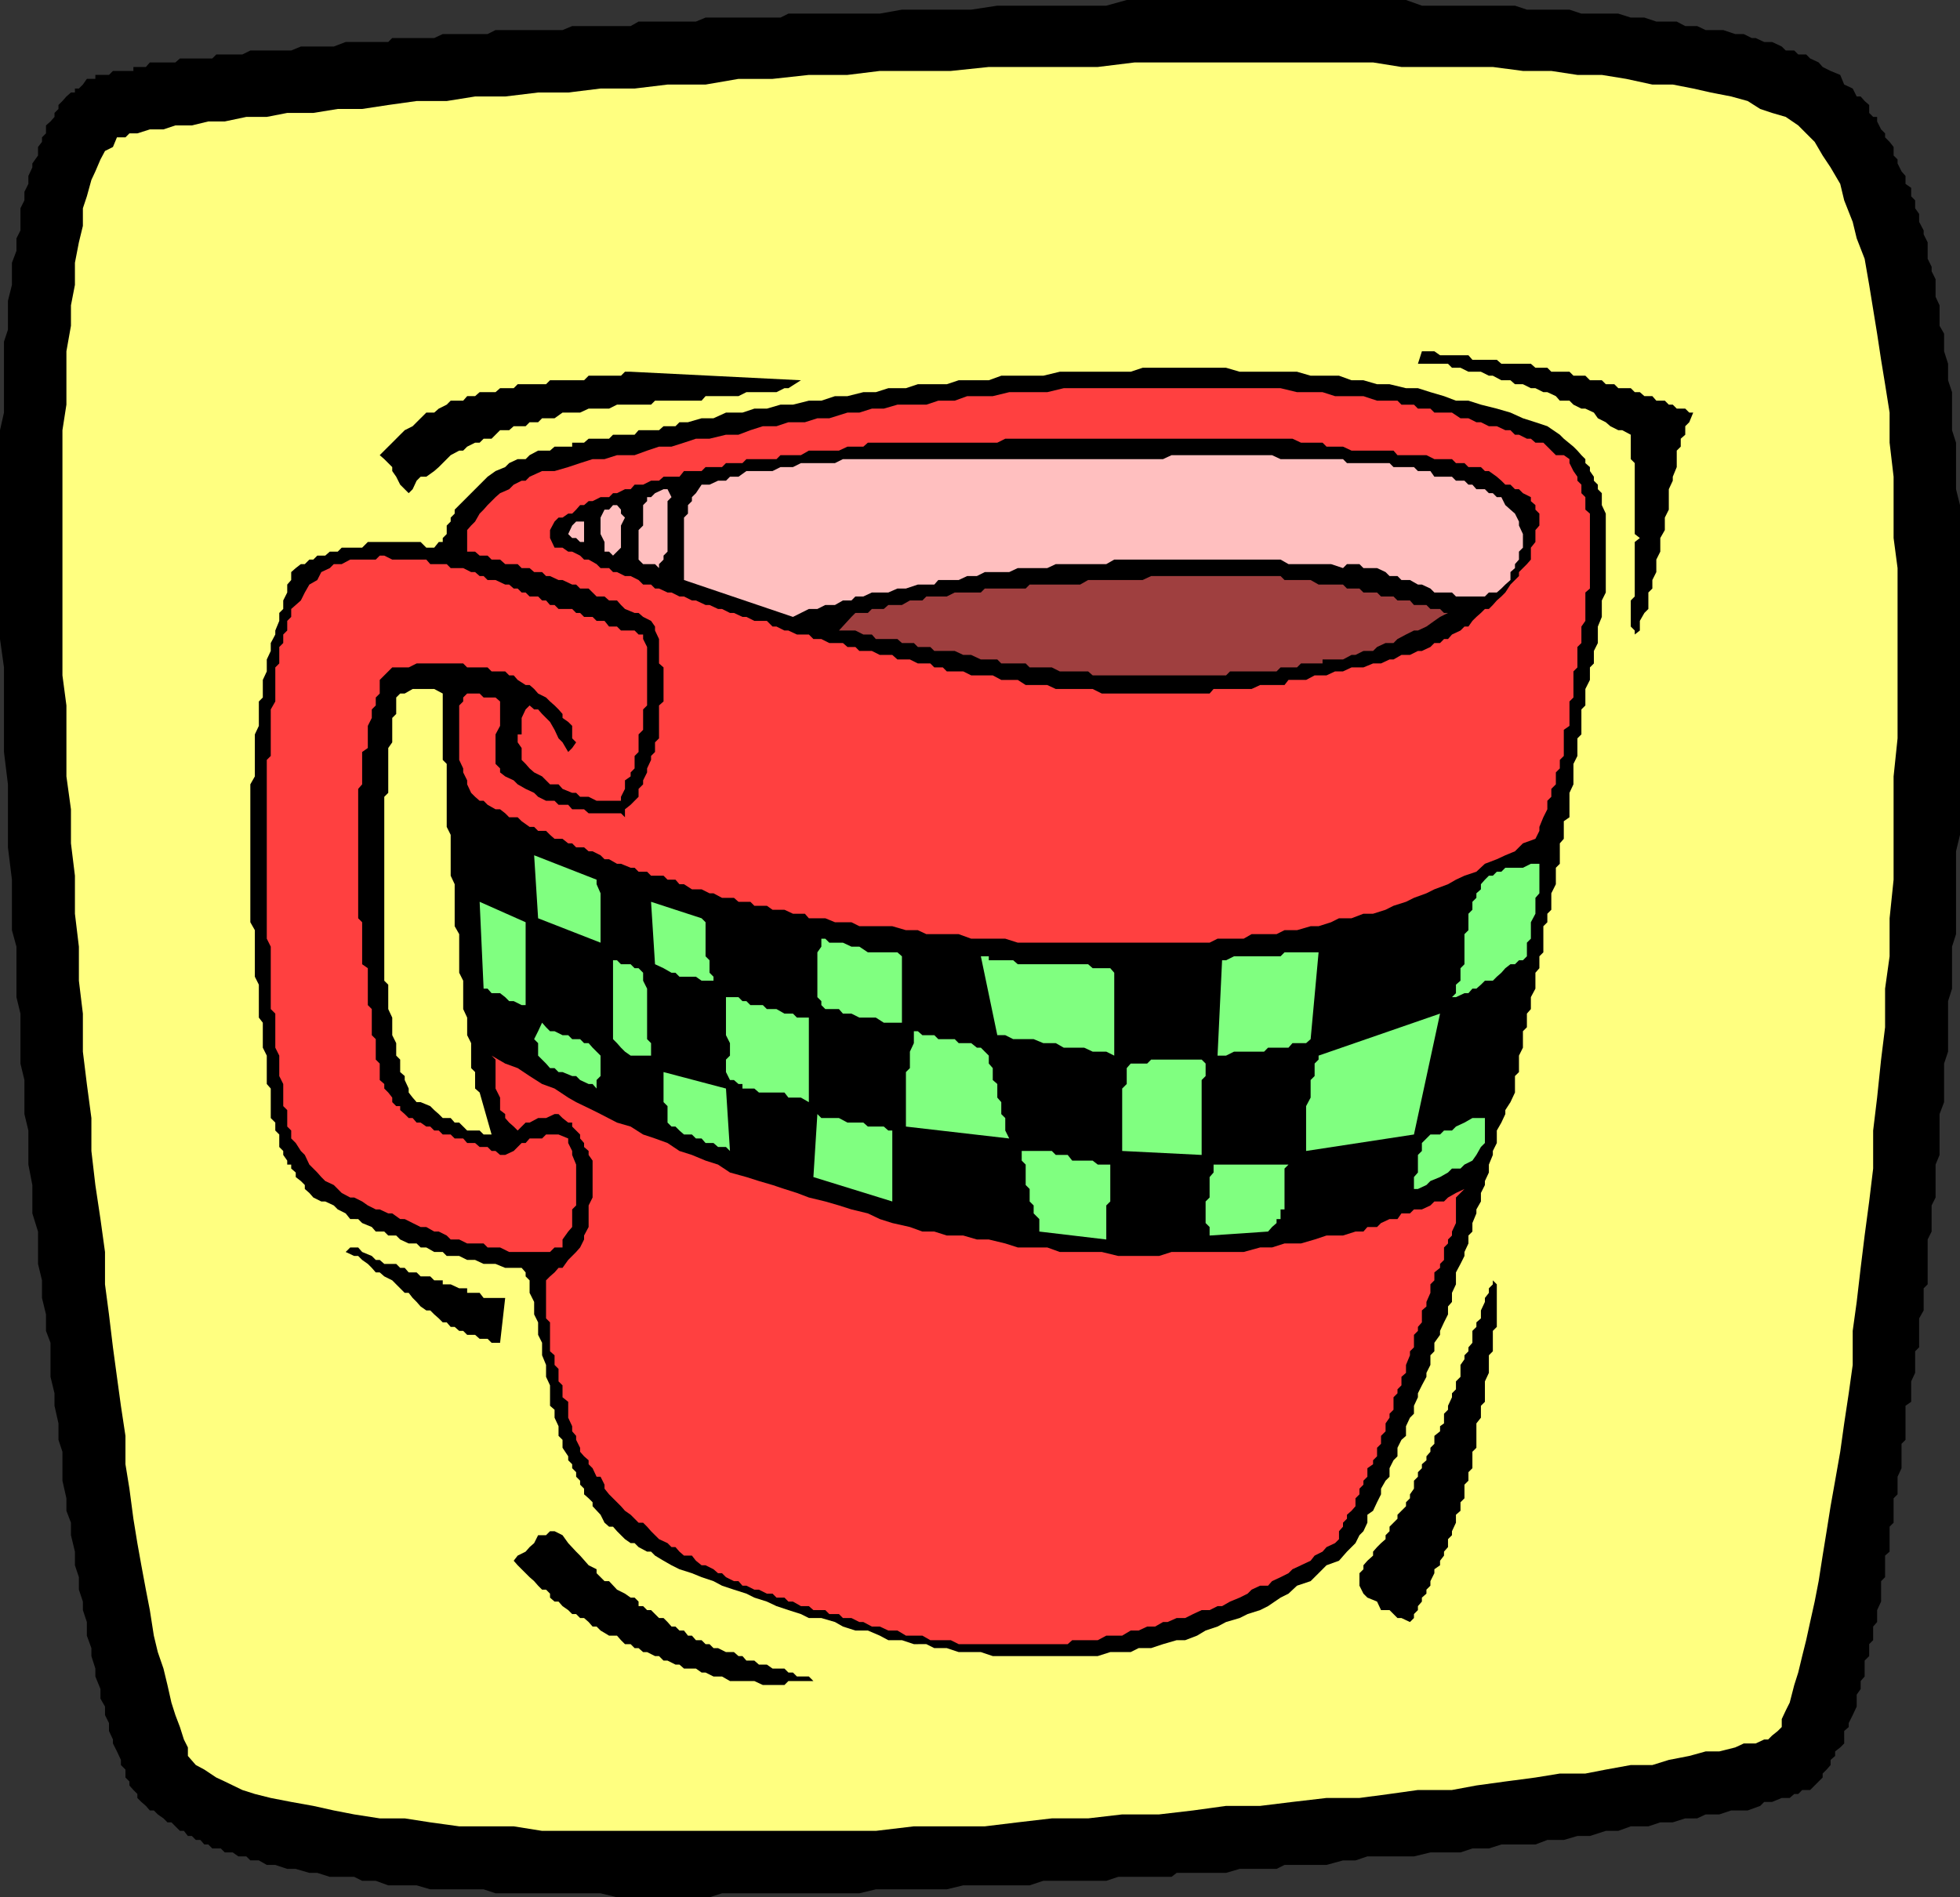 <svg xmlns="http://www.w3.org/2000/svg" width="345.301" height="334.301"><rect width="100%" height="100%" fill="#333333" stroke="none"/><path d="M344.602 84v-6l-.704-2.2v-6.702L343.2 67v-2.902l-.699-2.2v-3.097l-.8-1.403v-3.597l-.7-1.5v-3.102l-.7-1.398V47l-.698-1.402v-2.899l-.704-1.398v-.703l-.796-1.5v-1.399l-.704-1v-1.398l-.699-.703v-1.5l-1-.7V31l-.699-.8-.7-1.4v-.702l-.698-.7v-1.5l-.704-.898-.796-.8v-.7l-.704-.7-.699-1.402v-.8h-.7l-.7-.7V18.5l-.8-.7-.7-.8h-.698l-.704-1.402-1.5-.7-.699-1.699-1.699-.699-1.398-.7-.704-.8-1.5-.7-.699-.702h-1.398l-.7-.7h-1.5l-.703-.699-1.699-.8h-1.398l-1.5-.7h-.7L307.2 6h-1.5l-2.097-.7H300.5l-1.5-.702h-2.102l-1.5-.797h-3.597l-2.102-.703h-2.398l-2.2-.7h-6.5L276.5 1.7H269l-2.102-.7H250.5l-2.8-1h-49.2l-3.602 1H175.7l-4.597.7h-12.204L155 2.397h-16.102l-1.398.7h-13.2l-1.698.703H112.5l-1.398.797H100.8l-1.7.703H87.3l-1.402.7H78l-1.5.7h-7.398l-.704.698h-7.5l-2.097.801H53l-1.7.7h-7.198l-1.403.699h-4.597l-.704.703H31.7l-.8.699h-4.5l-.7.8h-2.2v.7h-3.602l-.699.7h-2.398v.698h-1.5l-.7 1-.703.7H13.2v.703h-.7l-.8.699-.7.8-.7.7v.7l-.698.698v.7l-.704.8-.796.7V23.5l-.704.7v.8l-.699.898v1.5l-1 1.403v.699L5 31v1.398l-.7 1.403v1.5l-.698 1.398v3.899L2.898 42v2.2l-.796 2.1v3.9L1.398 53v5.098L.7 60.199v12.5L0 75.801v36.797l.7 5V132.5l.698 5.7v11.1l.704 5.7v8.898l.796 2.903v8.898l.704 2.899v8.8l.699 2.903v6L5 199.199v6l.7 3.602v5l1 3.199v5.7l.698 2.898v3.101l.704 2.899v2.902l.796 2.098v6l.704 2.902v2.2l.699 3.1v2.9l.699 2.1v5.098l.7 3.102v2.2l.8 2.1v2.2l.7 2.898v2.403l.698 2.097v2.2l.704 2.101v1.5l.699 2.102v2.398l.8 2.2v1.402l.7 2.199v1.398l.898 2.2v1.703l.801 1.398v1.5l.7 1.399V305l.698 1.5v.7l.704 1.398.699 1.5V311l.8.8v1.4l.7.698v.7l.699.8.7.7v.703l.698.699.801.7.7.8h.703l.699.7 1 .698.699.7h.7l.698.703.801.797h.7l.703.902h.699l.699.7h.8l.7.8h.7l.698.7h1.5l.704.698H41l1 .7h1.398l.704.703h1.5l1.398.797h1.5l2.102.703h1.5L54.5 330h1.398l2.204.7h4.296l1.403.698h2.398l2.2.801h5l2.402.7h9.398l2.102.699h18.5l2.898.703H125l2.2-.703h24.198l2.903-.7h12.5l2.898-.699h11.7l2.402-.8h11.097l2.102-.7h9.398l.903-.699H216l2.398-.7h6.5l1.403-.702h7.398l2.903-.797h2.199l2.097-.703h8.204l2.898-.7h5.3l2.098-.699h2.903L264.5 325h6l2.102-.8h2.898l2.398-.7h2.204l2.796-.902h2.204l2.199-.797h3.097l2.102-.703h2.2l2.198-.7H299l1.5-.699h2.398L305 319h2.898l2.204-.8.699-.7h1.398l1.7-.7h1.402l.8-.702h.7l.699-.7h1.398l1.5-1.5.704-.699v-.699l.699-.7.699-.8v-.902l.8-.7v-.8l.9-.7.698-.699V305l.801-.7v-.702l.7-1.399.703-1.5v-2.101l.699-1v-1.399l.699-.8v-2.801l.8-.797v-2.102l.7-.699v-2.402l.7-.797v-2.102l.698-1.5v-3.601l.704-.7v-3.8l.796-.7V269l.704-.7V264l.699-.7v-3.1l.699-1.5v-4.302l.7-.699v-6l1-.699v-3.602l.698-1.5v-3.8l.704-.7v-5.097l.796-1.403V227l.704-.7v-7.902L340.3 217v-4.602L341 211v-5.8l.7-1.7v-7.2l.8-2.1v-6.802l.7-2.097v-8.903l.698-2.199v-7.398l.704-2.203V150l.699-2.902V89l-.7-2.8V84"/><path fill="#ffff80" d="M20.602 24.2h1.5l.699-.7h1.398l2.2-.7H28.8l2.097-.702H33.8l2.898-.7h2.903l3.796-.8H47l3.602-.7h4.597L59.5 19.2h4.3l4.598-.699 5-.7H78.7l5-.8H89l5.8-.7h5.302l5.699-.702h6l5.8-.7h6.7l5.8-1h6l6.399-.699h6.8l5.7-.699h12.5l6.7-.7h19.198l6.5-.8h42l5 .8H263l5.3.7h5l4.598.7h4.301l4.301.698 4.602 1h3.597l3.602.7 3.097.703L305 17l2.898.8 2.204 1.4 2.097.698 2.403.7 2.199 1.5 1.398 1.402 1.5 1.5 1.403 2.398L322.5 29.5l1.7 2.898.698 2.903 1.5 3.797.704 2.902 1.398 3.598.8 4.601 1.4 8.602.698 4.597.704 4.301.796 5V78l.704 6v10.8l.699 5.298v30l-.7 6.703V155l-.703 6.8v6.7l-.796 5.7v6.8l-.704 5.7-.699 6.698L330 199.2v6.7l-.7 5.8-.8 6-.7 5.7-.698 6-.704 5.101v6l-.699 5-.8 5.3-.7 5-.898 5.098-.801 4.5-.7 4.403-.698 4.297-.704 4.5-.699 3.601-.8 3.602-.7 3.199-.699 2.8-.7 2.9-.698 2.198L315.3 300l-.7 1.398-.703 1.5v1.403l-.699.699-1 .8-.699.7h-.7l-1.5.7h-2.1l-1.5.698-2.802.7H300.5l-2.898.8-3.602.7-2.898.902H287.3l-4.403.8-3.597.7h-4.5l-4.301.7-5.3.698-5.098.7-4.301.8h-6l-5 .7-5.301.703h-5.8l-6 .699-5.7.7h-6l-5.8.8-6 .7h-6.5l-6 .698h-6.4l-6 .7-5.8.703H161l-6.7.797H95.5l-5-.797h-9.602l-5.097-.703-4.5-.7h-4.403l-4.5-.699-3.597-.699-3.602-.8-3.898-.7-3.602-.7-2.8-.702-2.2-.7-3.097-1.5-1.5-.699L36 311.801 34.5 311l-1.398-1.602v-1.5l-.704-1.398-.699-2.2-.8-2.1-.7-2.2-.699-3.102-.7-2.898-1-2.902-.698-2.899-.704-4.5-.699-3.601-.8-4.297-.7-3.903-.699-4.3-.7-5.297-.698-4.301v-5l-.801-5.3-.7-5.102-.703-5.2-.699-5.8-.699-5.297v-5.703l-.8-5.797-.9-6-.698-6V197l-.801-6-.7-5.7v-6.702l-.703-5.797v-6L13.2 161v-6.7l-.699-5.702v-6l-.8-5.797v-12.5L11 119V75.8l.7-4.5v-9.402l.8-4.5v-3.597l.7-3.602v-3.898l.698-3.602.704-2.898v-3.102l.699-2.101.8-2.899.7-1.5.898-2.101.801-1.5 1.398-.7.704-1.699"/><path d="m298.3 72.7-.698 1.698-.704.7v1.5l-.796.703v1.398l-.704.7V82.3L294.7 84v.7l-.7 1.5v3.6l-.7 1.4v2.198l-.8 1.403v2.398l-.7 1.399v2.203l-.698 1.398v1.5l-.704.7v2.902l-.699.699-.8 1.398v1.7l-.899.703v-.703l-.7-.7v-4.597l.7-.703V95.5l.898-.7-.898-.702v-12.5l-.7-.7v-4.3l-1.5-.797h-.698l-1.403-.703-.8-.7-1.399-.699-.7-1-1.5-.699h-.698l-1.403-.7-.699-.702h-1.7l-.698-.797-1.5-.703h-.704l-1.398-.7h-.8l-1.4-.699h-1.402l-.796-.699H264.5l-1.5-.8h-.7l-1.402-.7H258.7l-1.398-.7h-1.5l-.7-.702h-5.3l.699-2.2h2.2l1 .7h5l.698.8h4.301l.801.7h5.2l.8.703h2.102l.699.699h3.199l.7.7h2.1l.802.8h2.097l.7.7h1.5l.703.698h2.199l.699.7h.898l.801.703h1.403l.699.797h1.5l.699.703h.7l.698.699h1.5l.704.7h.699"/><path d="m274.8 76.598.7.703 1.7 1.398.698.7.704.8.699.7v.699l.8.703V83l.7 1v.7l.699.698v.801l.7.7V89l.698 1.5v13.898l-.699 1.403v2.898l-.699 1.7v2.902l-.7 1.398v2.2l-.698.699v2.203l-.801 1.597v2.903l-.7.699v4.398l-.703.7v3.101l-.699 1.399v3.601l-.699 1.5V144l-1 .7v3.1l-.7.798v3.601l-.698.7v2.902l-.801 1.597v2.903l-.7.699v1.5l-.703.7v4.6l-.699.7v2.098l-.699.8v2.801l-.8 1.5v2.102l-.7.797V181l-.7.7v2.898l-.698 1.402v2.898l-.704.7v2.902l-.796 1.7-.903 1.398v.703l-.699 1.5-.8 1.398v2.2l-.7 1.402v.699l-.7 1.7v1.398l-.698 1.5v.703l-.704 1.398v1.5l-.796 1.399v.703l-.704 1.699v1.5l-.699.7v1.398l-.699 1.5v.703l-.7 1.398-.8 1.5v2.102l-.7 1.5v1.597l-.698.801v1.399l-.704 1.402-.699 1.5v.7l-1 1.398v1.5l-.699.703v1.699l-.7 1.398v.7l-.8 1.5-.7 1.402v.7l-.698 1.5v1.398l-.704.703-.699 1.5V253l-.8.7-.7 1.398v1.5l-.699.703-.7 1.398v1.5l-.698.7-.801 1.402v1l-.7 1.398-.703 1.5-1 .7v1.402l-.699 1.5-.699.699-.7 1.398-1.5 1.5-1.402 1.602-2.199.8-1.398 1.4-1.403 1.398-2.398.8-1.5 1.403-1.398.699-2.204 1.5-1.398.7-2.2.698-1.402.7-2.398.703-1.5.797-2.102.703-1.5.898-2.097.801h-1.5l-2.403.7-2.097.698h-2.2l-1.402.7h-3.597l-2.204.703h-18.5l-2.097-.703h-3.903l-2.097-.7h-2.2l-1.402-.699H161l-2.102-.699H156.5l-1.5-.8-2.102-.9H150.7l-2.199-.702-1.398-.797-2.403-.703h-2.2l-1.398-.7-2.204-.699-2.097-.699-1.7-.8-2.203-.7-1.398-.7-2.2-.702-2.1-.7-1.5-.8-2.098-.7-1.704-.699-2.199-.699-1.398-.7-1.403-.8-1.5-.902-.699-.7H114l-1.5-.8-.7-.7h-.698l-1-.699-.704-.699-.699-.7-.699-.8h-.7l-.8-.7-.7-1.402-1.402-1.5v-.699L103.7 264l-.8-.7v-1l-.7-.702v-.7l-.699-.699v-.8l-.7-.7V258l-.698-.7v-.702l-1-1.5v-1.399l-.704-.699v-1.7l-.699-1.5v-1.402l-.8-.699v-3.601l-.7-1.5V240.5l-.699-1.7v-2.202l-.7-1.399V233l-.698-1.402v-2.2l-.801-1.597v-2.203l-.7-.7v-.699l-.703-.8H89l-1.7-.7h-2.1L83.7 222h-1.4l-1.402-.7H78.7l-.699-.702h-1.5l-1.398-.797h-1l-.704-.703H72l-1.5-.7-.7-.699h-1.402L67.7 217h-1.5l-.699-.8-1.7-.7-.698-.7H61.7l-.8-1-1.399-.702-.7-.7-1.5-.699h-.698L55.199 211l-.699-.8-.8-.7v-.7l-.7-.702-.898-.7v-.8l-.801-.7v-.699h-.7v-.699l-.703-1v-.7l-.699-.702v-2.2l-.699-.699v-1.398l-.8-.801v-5.2l-.7-.8v-5l-.7-1.402v-4.399l-.698-.898V173.5l-.704-1.402v-8.2l-.796-1.398v-24.3l.796-1.4v-7.402l.704-1.5v-4.3l.699-.7v-3.097l.699-1.5v-2.102l.7-1.5v-1.398l.8-1.5v-.703l.7-1.7V108l.698-.7v-1.5l.704-1.402V103l.699-.8v-1.4l.8-.702.899-.7h.7l.8-.8h.7l.698-.7h1.403l.8-.699H59.5l.7-.699h3.6l1-1h9.302l1 1H76.5l.8-1h.7v-.7l.7-.702v-1.5l.698-.7V91.2l.704-.699v-.7l.796-.8.704-.7L83 86.899 85.898 84l1.403-1L89 82.3l.7-.702 1.5-.7h1.402l.699-.699 1.5-.8h2.097l.801-.7h3.102V78h2.097l.801-.7h3.602l.699-.702h3.8l.7-.797h3.602l.796-.703H119l.7-.7h1.5l2.402-.699h2.097l2.2-1h2.902l2.097-.699h2.204l2.398-.7h2.2l2.8-.702h2.2l2.402-.797h2.199l2.8-.703h2.2l2.199-.7h3.102l2.097-.699h5.102l2.097-.699h5.301l2.2-.8h7.402l2.898-.7h12.5l2.102-.7H216l2.398.7H228.5l2.398.7h5l2.204.8h2.097l2.403.7h2.199l2.898.698h2.102l2.199.7 2.398.703 2.102.797h2.2l2.198.703L263.7 72l2.403.7 2.199 1 2.199.698 2.102.7 2.199 1.5"/><path d="M138.898 68.398h-.699l-1.398.7H131.5l-1.398.703H124.3l-.7.797h-8.203l-.699.703h-6L107.3 72h-3.602l-1.5.7h-3.097l-1.403 1H95.5l-.7.698h-1.5l-.698.7H90.5l-.8.703h-1.598l-.801.797-.7.703H85.2l-.7.699h-.8l-1.4.7-.698.698h-.704l-1.5.801L78 81.598l-.7.703-.8.699-1.398 1h-1l-.704.7-.699 1.5-.699.698-1.5-1.5L69.8 84l-.698-1v-.7l-1.403-1.402-.8-.699 1.5-1.5.703-.699 1.398-1.402.8-.797 1.4-.703.698-.7 1.704-1.699H76.5l.8-.699 1.4-.7.698-.702h2.204l.699-.797h1.398l.801-.703h2.8l.802-.7H90.5l.7-.699h5l.698-.699h6l.801-.8h5.7l.703-.7h1l30 1.5-2.204 1.398"/><path fill="#ff4040" d="M276.5 80.898v.7l.7 1.402.698 1v.7l.704.698v1.5l.699.7V89.8l.8.699v13.2l-.8.698v5l-.7 1v2.903l-.703.699v3.598l-.699.703v4.597l-.699.7v4.3l-1 .7v4.601l-.7.7v1.5l-.698.699v2.101l-.801.801v1.398l-.7.7v1.5l-.703 1.402-.699 1.7v.698l-.699 1.403-2.2.797-1.402 1.402-1.699.7-1.5.698-2.097.801-1.5 1.399-2.102.703-1.5.699-1.398.8-2.403.9-1.398.698-2.2.801-1.402.7-2.199.699-1.398.703-2.204.699H240.2l-2.097.8h-2.204l-1.398.7-2.2.7h-1.402l-2.398.698h-2.2l-1.402.7H220.5l-1.398.8H214.5l-1.398.7H179.3l-2.2-.7h-6l-2.203-.8H163.2l-1.5-.7h-2.097l-2.403-.699h-5.8l-1.4-.698h-2.898l-1.704-.7H142.5l-.7-.8h-2.1l-1.5-.7h-2.098l-1-.702h-2.204l-.699-.7h-2.097l-.801-.699h-2.102l-1.5-.8H125l-1.398-.7h-1.704l-1.398-.898h-.8L119 155h-1.398l-.704-.7H114.7l-.699-.702h-1.5l-.7-.7h-.698l-1.704-.699h-.699l-1.398-.8h-.801l-.7-.7-1.402-.699h-.699l-.8-.7h-1.4l-.7-.702h-.698l-1-.797h-1.403l-.8-.703-.7-.7h-1.398l-.7-.699h-.8l-1.403-1L91.2 144h-1.5l-.699-.7-.898-.702H87.3l-1.403-.797-.699-.703H84.5l-.8-.7-.7-.699-.7-1.5v-.699l-.698-1.402v-.7l-.704-1.5v-9.597l.704-.703v-.7l.699-.699H84.5l.7.7h2.1l.802.699v4.3l-.801 1.5v5.2l.8.8v.7l.899.703 1.5.699.7.7 1.402.8 1.5.7.699.698 1.398.7h1.5l.7.703h1.703l.699.797h2.097l.801.703h5.7l.703.699v-1.402l1-.797.699-.703.699-.7V139l.8-.8v-.7l.7-1.402v-.7l.7-1.5v-.699l.698-.699v-1.7l.704-.702V124.3l.796-.703v-6l-.796-.7v-4.3l-.704-1.5v-.7l-.699-1-1.398-.699-.801-.699h-.7l-1.698-.7-.704-.702-.699-.797h-1.398l-.801-.703h-1.398l-.704-.7-.699-.699h-1.5L101.5 103h-.7l-1.698-.8h-.704l-1.5-.7H96.2l-.699-.7h-1.398l-.801-.702h-1.403l-.699-.7H89l-.898-.8h-1.5l-.704-.7H84.5l-.8-.699h-1.4v-3.8l.7-.801.7-.7.8-1.398.7-.7.698-.8.704-.7.699-.702.8-.7L89.7 86.2l.801-.8 1.398-.7h.704l.697-.7 2.199-1h2.2l2.402-.7 2.097-.702 2.2-.7h2.101l2.2-.699h3.1l2.2-.8 2.102-.7h2.199l2.2-.699 2.102-.7H125l2.898-.702h2.204l2.097-.797 2.2-.703h2.402l2.097-.7h2.903L144 73.7h2.102l3.199-1h2.097l2.204-.699h2.097l2.403-.7h5.097l2.102-.702h2.898l2.2-.797h4.5l2.902-.703h6.699l2.898-.7h38.204l2.898.7h4.5l2.2.703h5l2.402.797h3.597l.7.703h2.203l.699.699H252l.7.7h3.1l1.5 1h1.4l1.402.698h.796l1.403.7h1.398l1.5.703h.903l.796.797h.704L269 77.3h.7l.8.699h1.398l.704.7 1.5 1.5h1.398l1 .698"/><path d="m262.3 83 1.4 1 .8.7.7.698h.902l.796.801h.704l.699.7 1.398.699v.703l.801.699v.8l.7.7v2.098l-.7.8V95.5l-.8 1v2.098l-.7.8-.7.7-.698.703v.699l-.704.7-.796.8-.903 1.398-.699.7-.8.703-.7.797-.7.703h-.698l-.704.699-.796.7-.704.698-.699 1H258l-.7.7-1.5.703-.698.797h-.704l-.699.703h-1L252 114l-1.5.7h-.7l-1.402.698h-1.5l-1.398.801h-.7l-1.5.7h-1.402l-1.699.699h-2.097l-1.5.703h-1.403l-1.5.699h-2.097l-1.5.8H227l-.7.9H222l-1.5.698h-6.7l-.698.801h-19l-1.602-.8H186l-1.5-.7h-3.8l-1.4-.898h-2.902l-1.5-.801h-3.796l-1.403-.7h-2.898l-.7-.702h-1.5l-.703-.7H161.7l-1.398-.699h-2.2l-.902-.8H155l-1.398-.7h-2.204L150.7 114h-1.398l-.801-.7h-2.398l-1.403-.702h-1.398l-.801-.797h-2.102l-1.5-.703h-.699l-1.398-.7h-.7l-1-1h-2.203l-1.398-.699h-.7l-1.5-.699h-.698l-1.403-.7h-.699l-1.5-.702h-.7l-1.698-.797h-.704l-1.398-.703h-.8l-1.4-.7h-.698l-1.5-.699h-.704L114.7 103h-1.398l-.801-.8-1.398-.7h-1l-1.403-.7h-.7l-.7-.702h-1.5l-.698-.7-1.403-.8h-.8l-.7-.7-1.398-.699h-.7l-1-.699H97.7l-.8-1.7v-1.402l.8-1.5.7-.699h.703l1-.699h.699l.699-.7.7-.8h.698l.801-.7h.7l1.402-.702h1.5l.699-.7h.7l1.402-.699h1l.699-.8h1.5l1.398-.7h1.403l.796-.699h2.801l.801-1h3.102l.699-.7h2.898l.7-.702h2.902l.699-.7h5.3l.7-.699h3.602l1.398-.8h5.3l1.5-.7h2.802l.796-.699H175.7l1.403-.7H227.7l1.5.7h3.8l.7.7h2.902l1.5.698h7.398l.7.801h5.1l1.4.7h3.1l.7.699h1.5l.7.703h2.198l.704.699h.699"/><path fill="#ffbfbf" d="m264.5 87.598.7 1.402.902.8.796.7.704 1.398v.7l.699 1.5V96.5l-.7.7v1.398l-.703.8v.7l-.796.703v1.398l-.903.801-.699.7-.8.698h-1.4l-.698.7H256.5l-.7-.7h-3.1l-.7-.699-1.5-.699h-.7l-1.402-.8h-1.5l-.699-.7h-1.398l-.7-.7-1.5-.702H240.2l-.699-.7h-2.2l-.698.7-2.102-.7H227l-1.398-.8H196.3l-1.403.8H186l-1.5.7h-5.2l-1.5.703h-4.3l-1.398.699h-1.704l-1.5.7h-3.597l-.7.8H161.7l-2.097.7h-1.5l-1.602.698h-2.898l-1.5.7H150.7l-.699.703h-1.5l-1.398.797h-1.704L144 107.3h-1.5l-1.398.699-1.403.7-19.199-6.5v-11l.7-.7V89l.698-.7v-.702l.704-.7 1-1.5H125l1.5-.699h1.398l.704-.699h1.5l1.398-1h4.602l1.398-.7h2.2l1.402-.702h6l1.398-.7h56.398l1.5-.699h17.704l1.5.7h11l.699.699h7.5l.699.703h3.602l.699.699H252l.7 1h3.1l.7.7h1.5l.7.698h.698l.704.801h1.5l.699.7H263l.7.699h.8m-146.2 0-.698.703v8.898l-.704.7v.699l-.796.8v.7l-.704-.7h-2.097l-.801-.8v-5.2l.8-.8V89l.7-.7v-.702h.7l.698-.7 1.5-.699h.704l.699 1.399m-8.903 8.902L108 97.898l-.7-.699h-.8V95.5l-.7-1.402v-2.899l.7-1.398h.8L108 89h.7l.698.8v.7l.704.7-.704 1.398V96.5m-6.5-1h-.699l-.699-.7h-.7l-.698-.702.699-1.5.699-.7h1.398V95.5"/><path fill="#ff4040" d="M113.3 111.8v.798L114 114v10.3l-.7.7v3.598l-.8.8v3.102l-.7.7v2.198l-.698.7v.703l-1 .699v1.5l-.704 1.398v.7h-4.296l-1.403-.7h-1.5l-.699-.699h-.7L99.103 139l-.704-.8h-1.5l-1.398-1.4-1.398-.702-.801-.7-.7-.8-.703-.7v-2.097l-.699-1v-1.403h.7V126.5l.703-1.5.699-.7.8.7h.7l.699.8 1.398 1.4.801 1.398.7 1.5.703.703 1 1.699.699-.7.699-1-.7-.702v-2.2l-.698-.699-1-.699v-.7l-.704-.8-.699-.7-.8-.702-.7-.7-1.398-.699-.7-.8-.8-.7h-.7l-1.402-.898-.7-.801h-.8l-.7-.7h-2.398l-.704-.702h-3.597l-.7-.7h-8.203l-1.398.7h-2.898l-2.204 2.203v2.398l-.699.7v1.402L65.5 125v1.5l-.7 1.398v3.903l-1 .699v5.7l-.698.8v22.8l.699.7v7.398l1 .7v6.5l.699.703v4.597l.7.7v3.601l.698.7v2.902l.801.699v.8l.7.7.703.898v.801l.699.7h.699v.699l.8.703.7.699h.7l.698.8h.704l1 .7h.699l.699.7h.8l.7.698h1.398l.704.7h1.5l.699.8h1.398l.801.7h1.398l.704.703h.699l.8.699H89l1.5-.7.7-.702.698-.7h.704l.699-.8H95.5l.7-.7h2.198l1.704.7v.8l.699 1.403v.699l.699 1.7v7.198l-.7.7v3.101l-.698.801-1 1.398v1.403h-1.403l-.8.797h-7.2l-1.597-.797h-2.204l-.699-.703h-2.898l-1.403-.7h-1.5l-.699-.699-1.398-.699H76.5l-1.398-.8h-1l-1.403-.7-1.398-.7H70.5l-1.398-1h-.704l-1.5-.702H66.2l-1.398-.7-1-.699-1.403-.699H61.7l-1.5-.8-1.398-1.4-1.5-.702-.7-.7-.703-.8-1.398-1.399-.8-1.699-.7-.7-.898-1.402-.801-.8v-1.399l-.7-.699v-2.902l-.703-.7V191l-.699-1.402V186l-.699-1.402v-6l-.8-.797v-11l-.7-1.403v-31.5l.7-.699V125l.8-1.402v-6l.7-.7V114l.698-.7v-1.5l.704-.702v-1.7l.699-.699v-1.398l.8-.703.899-.797.7-1.403.8-1.398 1.398-.8.704-1.4 1.5-.702.699-.7H60.2l1.5-.8h4.5l.7-.7h.8l1.403.7h6l.699.8H78.7l.7.7h2.203L83 100.8h.7l.8.699h.7l.698.7h1.403L89 103h.7l.8.7h.7l.698.698h.704l.699.7h1.5l.699.703h.7l.698.797h.801l.7.703h2.402l.699.699h.7l.698.7h1.5l.704.698h1.398l.8 1h1.4l.698.7h2.403l.699.703h.8"/><path fill="#9f3f3f" d="m255.102 108-1.403.7-1 .698-1.398 1-1.5.7h-.7l-1.402.703-1.5.797-.699.703h-1.398l-1.5.699-.704.7H240.2l-1.398.698h-.7l-1.5.801H233v.7h-3.8l-.7.699h-2.898l-.704.703H216.7l-.7.699h-23.5l-.8-.7h-5l-1.4-.702h-3.902l-.699-.7h-4.3l-.7-.699h-2.898l-1.7-.8H169.7l-1.5-.7h-3.597l-.704-.699H161.7l-.699-.7h-2.102l-.796-.702H154.3l-.7-.797h-1.5l-1.402-.703H147.8l2.199-2.399.7-.699h2.198l.704-.7h2.097l.801-.702h2.398l1.403-.797h2.199l.7-.703h3.6l1.4-.7h4.6l.7-.699h7.2l.698-.699h8.903l1.398-.8h9.602l1.5-.7h22.8l.7.7h4.597l1.403.8h4.3l.7.7h2.199l.7.698h2.402l.699.7h2.199l.7.703h2.198l.704.797h2.199l.699.703h1.7l.698.699h.704"/><path fill="#ffff80" d="M78 122.2v11.698l.7.7v11.101l.698 1.399v7.203l.704 1.5v7.398l.796 1.399v6.8l.704 1.403v5l.699 1.5v3.097l.699 1.403v4.398l.7.7v2.902l.8.699 2.102 7.398h-1.403l-.699-.699h-2.2l-.698-.699-.704-.7h-.796l-.704-.8H78l-.7-.7-.8-.702-.7-.7-1.698-.699h-.704l-.699-.8L72 192.5v-.7l-.7-1.5v-.702l-.8-.7V186.7l-.7-.699v-2.2l-.698-1.402v-3.097l-.704-1.5V173.5l-.699-.7v-32.402l.7-.699v-7.898l.703-1V126.5l.699-.7v-2.902l.699-.699h.8l1.4-.8h3.8l1.5.8"/><path fill="#80ff80" d="M105.102 155v.8l.699 1.598v8.7l-11-4.297-.7-11.102 11 4.301m166.099-2.8v5.198l-.7.801V161l-.8 1.5v2.898l-.7.7v2.402l-.7.7h-.698l-.704.698h-.796l-.903.7-.699.8-.8.7-.7.703h-1.398l-.704.699-.796.7h-.704l-.699.8H258l-1.5.7h-.7l.7-.7v-1.5l.8-.7v-2.202l.7-.7v-5.3l.7-.7V161l.698-.7v-1.402l.704-.699v-.8l.796-.7v-.898l.704-.801.699-.7H263l.7-.702h.8l.7-.7h3.1l1.4-.699h1.5M92.602 177.098h-.704l-1.398-.7h-.8l-.7-.699-.898-.699h-1.5l-.704-.8H85.2l-.699-15.302 8.102 3.602v14.598m30.999-15.298.699.7v6l.699.7v2.198l.7.7v.703h-2.098l-1-.703h-2.903l-.699-.7h-.7l-1.402-.8-1.5-.7-.699-11 8.903 2.903m35.296 6.699v11.7H155.7l-1.398-.9h-2.903l-1.398-.702h-1.5l-.7-.797h-2.402l-.699-.703v-.7l-.7-.698v-7.898l.7-1v-1.403h.698l.704.7h2.398l1.5.703h1.398l1.5 1h5.204l.796.699m72 14.597-.796.703h-2.403l-.699.797h-3.602l-.699.703h-5.3L216 186h-1.5l.8-16.8h.7l1.398-.7h8.204l.699-.7h6l-1.403 15.298m-35.296-12.5.699.8V186l-1.403-.7H192.5l-1.5-.702h-3.602L186 183.8h-2.2l-1.698-.703H178.5l-1.398-.7h-1.403l-2.898-13.898h1.398v.7h4.301l.8.698h12.4l.8.7h3.102m-82.302.801v1.403l.7 1.398v8.899l.7.703V186h-3.598l-1-.7-.704-.702-.699-.797-.699-.703v-13.899h.7l.698.7h1.704l.699.699h.699l.8.8m29.2 7.902v14.9l-1.398-.802h-2.204l-.699-.898h-4.5l-.8-.7H130.8v-.8h-.7l-.8-.7h-.7l-.703-1.402V186.7l.704-.699v-2.2l-.704-1.402V175.7h2.204l.699.7h.699l.7.699h2.198l.704.703h1.699l1.398.797h1.5l.7.703h2.101m87.603 23.498v-7.902l.796-1.5v-3.097l.704-.703v-2.2l.699-.699V186l21.398-7.402-4.597 21.3-19 2.903m-125-11.001-.704-.8h-.699l-1.5-.7-.699-.702h-.7l-1.698-.7h-.704l-.699-.699h-.8l-.7-.8L94.801 186v-2.2l-.7-.702.7-1.399.699-1.5.7.801.698.7h.801l1.403.698h1l.699.7h1.398l.7.703h.8l.7.797L105.8 186v3.598l-.7.703v1.5m68.4-6.501.7.7v1.398l.698.801v2.102l.801.699v2.398l.7.801v2.102l.703.699v2.2l.699 1.398-18.2-2.098v-9.602l.7-.699v-2.898l.699-1.5v-2.102h.7l.8.7h2.102l.699.699h2.898l.7.703h2.203l1 .797h.699l.699.703"/><path fill="#ff4040" d="M238.8 217h1.4l.698-.8h1.704l.699-.7 1.5-.7h1.398l.7-1h1.5l.703-.702h1.398l1.5-.7.7-.699h1.698l.704-.699 1.398-.8 1.5-.7-1.5 1.5v4.5l-.7 1.5v.7l-.698.698v.7l-.704.703V222l-.699.7v.698l-1 .801v1.399l-.699.703v1.5l-.7 1.597v.801l-.8.7V233l-.7.8v.7l-.698.7v2.198l-.704.7v.703l-.699 1.699v1.398l-.8.7v1.5l-.7.703v.699l-.699.7v2.198l-.7.7v.703l-.698 1v1.398l-.801.801v1.398l-.7.7v1.5l-.703.703V258l-1 .7v1.5l-.699.698v.7l-.699.703v1l-.7.699v1.398l-.698.801-.801.7v.699l-.7.703V269l-.703.8v1.4l-.699.698-1.5.7-.699.8-1.398.7-.704.902-1.699.8-1.5.7-.699.7-1.398.698-1.5.7-.704.8H222l-1.5.7-.7.703-1.402.699-1.699.7-1.398.8h-.801l-1.398.7h-1.403l-1.5.698-1.398.7h-1.5l-1.602.703h-.8l-1.399.797h-1.398l-1.5.703h-1.403l-1.5.898h-2.8l-1.5.801h-4.5l-.797.7h-19.204l-1.398-.7h-3.602l-1.398-.8h-2.898l-1.5-.9H156.5l-1.5-.702h-1.398l-1.5-.797h-.704l-1.398-.703h-1.5l-.7-.7h-1.698l-.704-.699h-2.097L142.5 283h-1.398l-1.403-.8h-.8l-.7-.7h-1.398l-.7-.7h-1l-1.402-.702h-.8l-1.399-.7h-.7l-.698-.8h-.801l-1.403-.7-.699-.699h-.699l-.8-.699-1.4-.7h-.698l-1-.8-.704-.902H120.5l-.8-.7-.7-.8h-.7l-.698-.7-1.5-.699-.704-.699-.699-.7-.699-.8-.7-.7h-.8l-.7-.702-.698-.7-1-.699-.704-.8-2.097-2.098-.801-1v-.703l-.7-1.399h-.698l-.704-1.5-.699-.699v-.7l-.8-.702-.7-.797v-.703l-.699-1.399V253l-.7-.8v-.9l-.698-1.5V247l-1-.8v-2.102l-.704-.7V241.2l-.699-.699v-1.7l-.8-.702V233l-.7-.7v-6.702l.7-.7.8-.699.7-.8h.703l1-1.399.699-.7.699-.702.7-.797.698-1.403v-.699l.801-1.5v-3.8l.7-1.399v-6.5l-.7-1v-.7l-.8-.702v-.7l-.7-.8v-.7l-1.398-1.398v-.7h-.7l-1-.8-.703-.7H97.7l-1.5.7h-1.398l-1.5.8h-.7l-.703.7-.699.7-.699-.7-.8-.7-.7-.8v-.7l-.898-.702v-2.2l-.801-1.597v-5.102l-.7-.699L89 187.398l2.2.801 2.1 1.399L95.5 191l2.2.8 2.402 1.598 1.398.801 2.898 1.399 1.403.703 2.898 1.5 2.403.699 2.199 1.398 2.097.7 2.204.8 2.097 1.403 2.2.699 2.402 1 2.199.7 2.102 1.398 2.898.8 2.2.7 2.402.703 2.097.699 2.2.7 2.101.8 2.898.7 2.403.698 2.199.7 2.898.703 2.102 1 2.2.699 3.1.7 2.2.8h2.102l2.199.7h2.898l2.403.698h2.097l2.903.7 2.199.703h5.199l2.2.797h7.402l2.898.703h7.2l2.198-.703h12.704L222 219.8h2.102l2.199-.703h2.898l2.403-.7 2.097-.699h2.903L238.8 217"/><path fill="#80ff80" d="M212.398 187.398v2.2l-.699.703V203.5l-14-.7v-11l.801-.8v-2.8l.7-.802h2.902l.699-.699h8.898l.7.7M128.602 202.8l-.704-.702H126.5l-.8-.7h-1.4l-.698-.8h-1l-.704-.7H120.5l-.8-.699-.7-.699h-.7l-.698-.7v-2.902l-.704-.699v-5.3l11 2.902.704 11M157.2 199.2v12.5l-13.9-4.302.7-11.097.7.699h3.1l1.5.8h2.802l.796.7h2.801l.801.7h.7m104.402-2.2v4.398l-.704.7-.796 1.402-.704 1-1.398.7-.7.698h-1.5l-.698.7-1.403.8-1.699.7-.7.703-1.5.699h-.698v1.5-3.602l.699-.8V203.5l.699-.7v-1.402l1.5-1.5h1.7l.698-.699h1.403l.699-.699 1.5-.7 1.398-.8h2.204m-66 8.2v6.5l-.704.698v6L183.102 217v-2.2l-1-1v-1.402l-.704-.699V209.5l-.699-.7v-3.6l-.699-.7v-1.7h5.3l.7.7h2.102l.796 1h3.602l.898.7h2.204m31.398 0-.7.698v7.2h-.698v1.703h-.704v.699l-.796.7-.704.8-10.296.7v-1.5l-.704-.7v-3.8l.704-.7v-3.602l.699-.8v-1.399H227"/><path d="m89 228.7-.898 7.898h-1.5l-.704-.7H84.5l-.8-.699h-1.4l-.698-.699h-.704l-.796-.7h-.704l-.699-.8H78l-.7-.7-.8-.702-.7-.7h-.698l-1-.699-.704-.8-.699-.7-.699-.898h-.7l-1.5-1.5-.698-.703-1.403-.7-.8-.699h-.7l-.699-.8-.7-.7-1-.699-.698-.7h-.704l-1.5-.702.801-.797h1.403l.699.797 1.699.703.7.699h.698l.801.7h2.102l.699.698h.8l.7.801h1.398l.704.7H75.8l.699.699H78v.703h1.398l1.5.699h1.403v.8H84.5l.7.9H89m174.7 4.3v.8l-.7.7v3.598l-.7.703v3.097l-.698 1.5V247l-.704.7v2.1l-.796 1v4.298l-.704.703v2.898l-.699.7v1.5l-.699.699V264l-.7.7v1.5l-.8.698v1.403l-.7 1.5v.699l-.698.7v1.398l-.704.8v.7l-.699.902v.8l-1 .7v.7l-.699 1.398v.8l-.7.7v.703l-.8.699v.7l-.7.8v.7l-.698.698v.7l-.704.703-1.5-.703h-.699l-1.398-1.399h-1.5l-.7-1.5-1.703-.699-.699-.7-.699-1.402V277.2l.7-.699v-.7l.698-.8 1-.902v-.7l.704-.8.699-.7.8-.699v-.699l.7-.7v-.8l.699-.7.7-.702v-.7l1.5-1.5v-.699l.698-.699v-.7l.704-1v-1.402l.699-.699v-.8l.699-.7v-.7l.8-.7v-.702l.7-.797v-.703l.7-.7V253l1-.8v-.9l.698-.5v-1.702l.704-.7v-.699l.699-1.5v-.699l.699-.7v-1.402l.8-.8V240.5l.7-1v-.7l.7-.702v-.7l.698-.8V234.5l.704-.7v-.8l.796-.7v-1.402l.704-1.5v-.699l.699-.898V227l.699-.7v-.702l.7.703V233m-166 36.8 1.402.7 1 1.398 1.398 1.5.7.7 1.5 1.703 1.402.699v.7l1.398 1.398h.8l1.4 1.5 1.402.703 1 .699h.699l.699.7v.8h.8l.7.7h.7l.698.698.704.7h.796l.704.703.699.797H119l.7.703h.8l.7.898h.698l.704.801h1l.699.7H125l.7.698h.8l1.398.7h1.403l.8.703h.7l.699.797h1.398l.801.703h1.403l1 .699h2.097l.7.7h.8l.7.698h2.101l.8.801h.7-5.102l-.699.7h-3.8l-1.5-.7h-4.297l-1.403-.8h-1.5l-1.398-.7h-.7l-1-.699H120.5l-.8-.7h-.7l-1.398-.702h-.704l-.796-.797h-.704l-1.398-.703h-.7l-.8-.7h-.7l-.698-.699h-1l-.704-.699-.699-.8h-1.398l-1.5-.9-.7-.702h-.703l-.699-.797-.8-.703h-.7l-.699-.7h-.7l-.698-.699-1-.699-.704-.8H97.7l-.8-.7v-.7l-.7-.702h-.7l-.7-.7-.698-.8-.801-.7-.7-.699-.703-.699-.699-.7-.699-.8.7-.902 1.402-.7.699-.8.8-.7.7-1.398h1.398l.7-.7h.8"/></svg>

